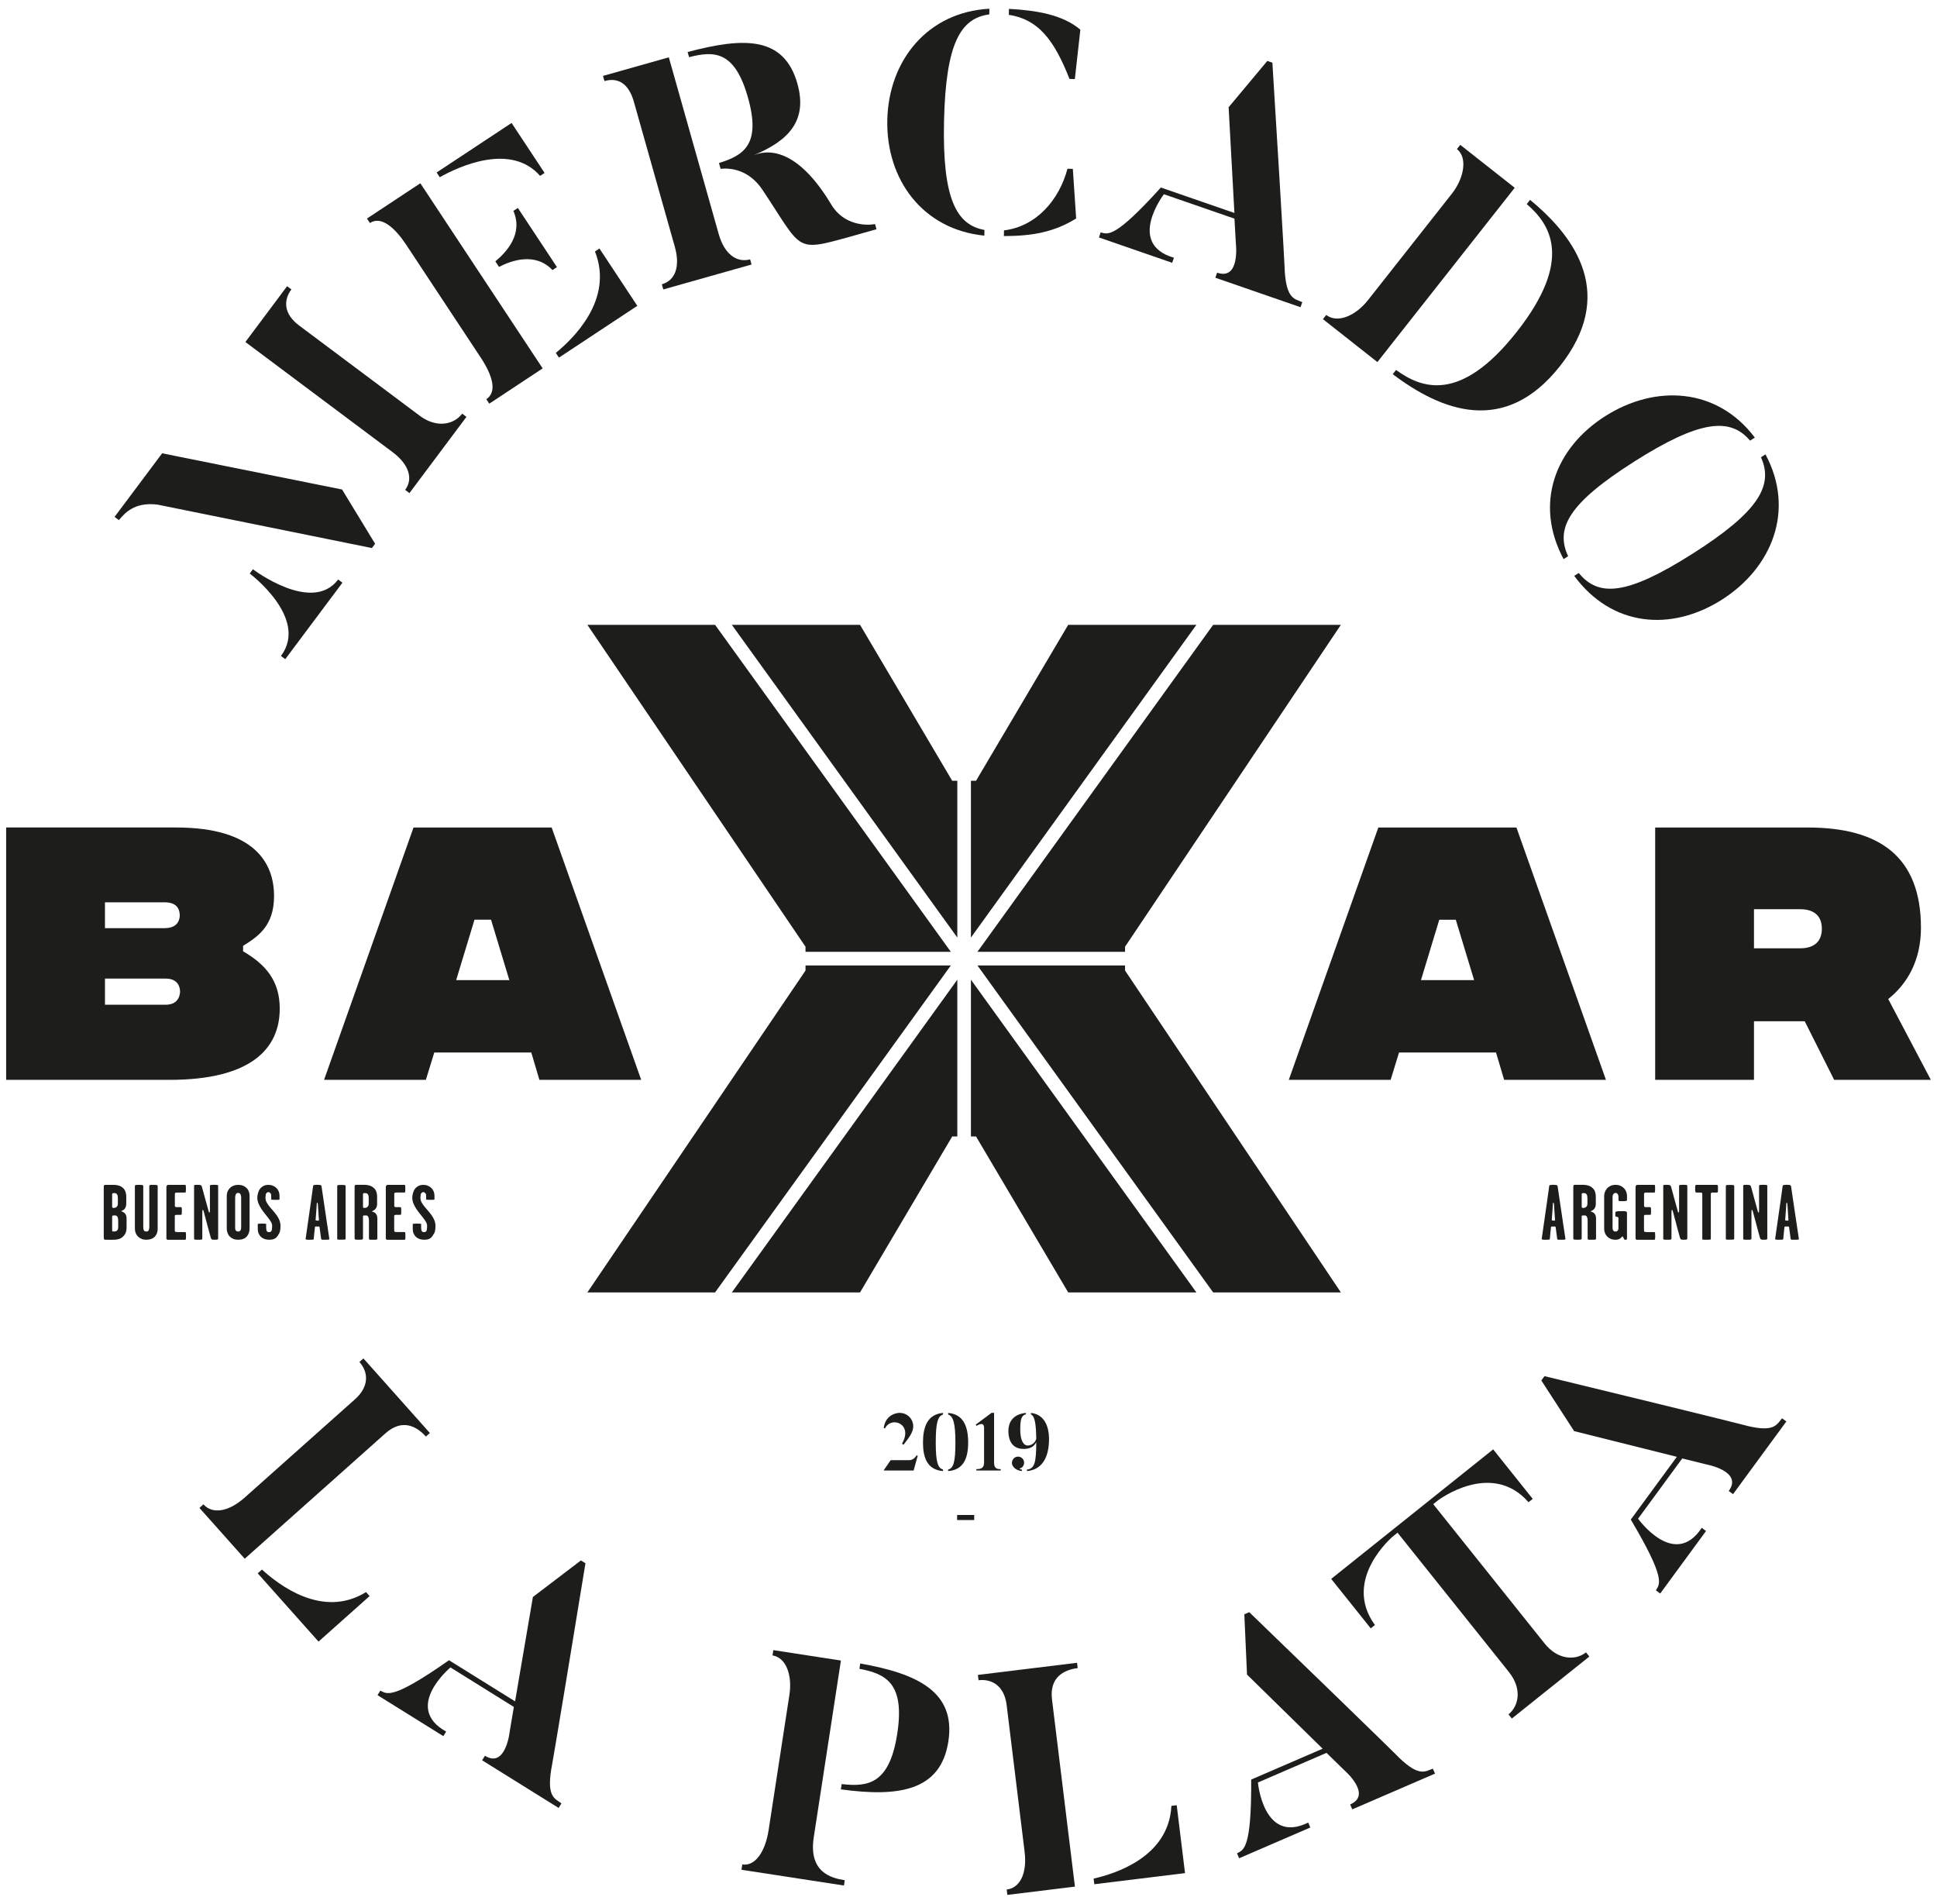 <?xml version="1.0" encoding="UTF-8"?> <svg xmlns="http://www.w3.org/2000/svg" xmlns:xlink="http://www.w3.org/1999/xlink" version="1.1" id="Layer_1" x="0px" y="0px" width="230px" height="226px" viewBox="0 0 230 226" xml:space="preserve"> <g> <path fill="#1D1D1B" d="M115.288,111.309V92.695h0.606l10.944-18.514h15.223L115.288,111.309z M69.746,74.182h15.164l27.993,38.819 H95.647v-0.576v-0.029L69.746,74.182z M113.672,134.922h-0.606l-10.944,18.514H86.9l26.772-37.127V134.922z M116.059,114.617 h17.529v0.576v0.029l25.627,38.213h-15.164L116.059,114.617z"></path> <g> <g> <g> <path fill="#1D1D1B" d="M14.954,146.275c-0.05,0.164-0.153,0.328-0.307,0.49c-0.149,0.16-0.323,0.271-0.521,0.33 c-0.199,0.059-0.389,0.088-0.568,0.088c-0.143,0-0.301,0.002-0.475,0.006c-0.173,0.002-0.316,0-0.428-0.006 c-0.068-0.006-0.129-0.008-0.182-0.004s-0.085-0.01-0.098-0.041c-0.025-0.031-0.041-0.062-0.046-0.09 c-0.007-0.027-0.009-0.092-0.009-0.191v-5.902c0-0.062,0.001-0.113,0.005-0.148c0.003-0.037,0.02-0.068,0.051-0.094 c0.031-0.031,0.064-0.047,0.098-0.047c0.035,0,0.076,0,0.126,0h0.922c0.205,0,0.405,0.031,0.601,0.094 c0.196,0.062,0.365,0.16,0.507,0.297c0.13,0.131,0.224,0.285,0.279,0.461c0.056,0.178,0.084,0.361,0.084,0.555v0.791 c0,0.143-0.014,0.262-0.042,0.359c-0.028,0.096-0.074,0.188-0.135,0.273c-0.043,0.057-0.09,0.102-0.14,0.135 c-0.05,0.035-0.097,0.062-0.14,0.084c-0.043,0.021-0.079,0.039-0.107,0.053c-0.028,0.012-0.042,0.021-0.042,0.021 s0.017,0.02,0.051,0.029s0.076,0.025,0.126,0.047c0.049,0.021,0.102,0.053,0.158,0.092c0.056,0.041,0.108,0.092,0.158,0.154 c0.056,0.086,0.095,0.174,0.116,0.262c0.022,0.086,0.033,0.191,0.033,0.316v1.08C15.028,145.943,15.003,146.111,14.954,146.275z M13.995,142.268c0-0.1-0.006-0.191-0.019-0.279c-0.013-0.086-0.05-0.164-0.112-0.232c-0.031-0.037-0.066-0.066-0.106-0.084 c-0.041-0.018-0.104-0.027-0.191-0.027c-0.125,0-0.195,0.012-0.214,0.035c-0.025,0.031-0.037,0.076-0.037,0.131v1.389 c0,0.043,0.001,0.078,0.004,0.107c0.003,0.027,0.017,0.051,0.042,0.068c0.025,0.02,0.05,0.027,0.075,0.027 c0.025,0,0.056,0,0.093,0c0.05,0,0.106-0.008,0.168-0.027c0.062-0.018,0.118-0.055,0.167-0.111 c0.062-0.068,0.099-0.133,0.112-0.195s0.019-0.117,0.019-0.168V142.268z M14.033,144.885c0-0.174-0.03-0.316-0.089-0.424 c-0.059-0.109-0.156-0.164-0.293-0.164c-0.149,0-0.242,0.008-0.279,0.023c-0.038,0.016-0.056,0.068-0.056,0.154v1.527 c0,0.043,0.002,0.086,0.009,0.125c0.006,0.041,0.025,0.064,0.056,0.07s0.093,0.01,0.187,0.01c0.042,0,0.097-0.008,0.163-0.023 c0.065-0.016,0.123-0.053,0.172-0.107c0.062-0.062,0.1-0.125,0.112-0.186c0.012-0.062,0.019-0.137,0.019-0.225V144.885z"></path> <path fill="#1D1D1B" d="M18.372,146.826c-0.236,0.238-0.572,0.357-1.006,0.357c-0.211,0-0.401-0.035-0.568-0.107 c-0.167-0.07-0.309-0.166-0.423-0.283c-0.115-0.117-0.203-0.256-0.266-0.414c-0.062-0.158-0.093-0.322-0.093-0.488v-5.066 c0-0.074,0.029-0.119,0.088-0.135c0.059-0.016,0.203-0.023,0.433-0.023c0.186,0,0.312,0.01,0.376,0.027 c0.066,0.02,0.098,0.062,0.098,0.131v4.859c0,0.125,0.02,0.242,0.061,0.355c0.041,0.111,0.141,0.168,0.297,0.168 c0.151,0,0.249-0.055,0.292-0.164s0.066-0.229,0.066-0.359v-4.869c0-0.068,0.024-0.109,0.073-0.125 c0.049-0.016,0.179-0.023,0.388-0.023c0.24,0,0.389,0.01,0.448,0.027c0.059,0.02,0.087,0.057,0.087,0.113v5.074 C18.725,146.271,18.607,146.588,18.372,146.826z"></path> <path fill="#1D1D1B" d="M22.086,146.719c0,0.105-0.001,0.189-0.004,0.252c-0.003,0.061-0.008,0.107-0.014,0.139 c-0.006,0.031-0.018,0.051-0.033,0.061s-0.036,0.014-0.06,0.014h-1.788c-0.075,0-0.147,0.002-0.219,0.006 c-0.071,0.002-0.123-0.012-0.154-0.043c-0.037-0.031-0.056-0.078-0.056-0.141c0-0.061,0-0.119,0-0.176v-5.885 c0-0.062,0.003-0.104,0.009-0.121s0.025-0.047,0.056-0.084c0.031-0.037,0.062-0.059,0.093-0.064 c0.031-0.008,0.072-0.01,0.121-0.01h1.928c0.056,0,0.088,0.027,0.097,0.084c0.01,0.057,0.015,0.174,0.015,0.354 c0,0.211-0.005,0.344-0.015,0.396c-0.009,0.053-0.044,0.078-0.107,0.078h-0.931c-0.037,0-0.08,0.004-0.126,0.01 c-0.046,0.006-0.076,0.02-0.088,0.037c-0.025,0.031-0.039,0.053-0.042,0.064c-0.003,0.014-0.005,0.051-0.005,0.113v1.229 c0,0.043,0,0.086,0,0.131c0,0.043,0.019,0.08,0.056,0.111c0.031,0.025,0.064,0.037,0.099,0.037c0.033,0,0.07,0,0.107,0h0.447 c0.056,0,0.089,0.027,0.103,0.078c0.012,0.053,0.019,0.182,0.019,0.387c0,0.199-0.005,0.324-0.014,0.373 c-0.009,0.049-0.045,0.074-0.107,0.074h-0.419c-0.05,0-0.096,0.002-0.14,0.006c-0.043,0.002-0.075,0.01-0.094,0.021 c-0.043,0.031-0.065,0.068-0.065,0.113c0,0.043,0,0.096,0,0.158v1.387c0,0.062,0.001,0.129,0.004,0.201 c0.003,0.07,0.018,0.113,0.042,0.125s0.065,0.021,0.121,0.027c0.056,0.008,0.108,0.01,0.158,0.01h0.885 c0.056,0,0.089,0.023,0.103,0.07C22.081,146.389,22.086,146.514,22.086,146.719z"></path> <path fill="#1D1D1B" d="M25.898,147.059c-0.003,0.033-0.019,0.061-0.047,0.08c-0.028,0.018-0.075,0.031-0.14,0.035 c-0.065,0.008-0.157,0.01-0.274,0.01c-0.124,0-0.216-0.012-0.275-0.037c-0.059-0.023-0.104-0.096-0.135-0.213 c-0.074-0.268-0.141-0.508-0.2-0.719c-0.059-0.209-0.115-0.416-0.167-0.619c-0.053-0.201-0.109-0.414-0.168-0.637 c-0.059-0.225-0.129-0.482-0.209-0.773c-0.013-0.049-0.026-0.107-0.042-0.172c-0.016-0.066-0.032-0.125-0.051-0.182 c-0.019-0.057-0.036-0.104-0.051-0.141c-0.016-0.035-0.032-0.055-0.051-0.055c-0.031,0-0.049,0.037-0.056,0.111 s-0.009,0.143-0.009,0.205v3.062c0,0.037-0.004,0.068-0.014,0.09c-0.009,0.021-0.029,0.039-0.061,0.051 c-0.031,0.014-0.083,0.02-0.153,0.023c-0.071,0.004-0.166,0.004-0.285,0.004c-0.117,0-0.208,0-0.27-0.004 s-0.107-0.01-0.135-0.023c-0.028-0.012-0.045-0.027-0.051-0.047c-0.007-0.018-0.009-0.047-0.009-0.084v-6.229 c0-0.062,0.02-0.1,0.061-0.113c0.04-0.012,0.163-0.018,0.368-0.018c0.199,0,0.327,0.018,0.386,0.051 c0.059,0.035,0.104,0.117,0.135,0.246c0.105,0.387,0.222,0.816,0.35,1.291c0.126,0.475,0.261,0.961,0.404,1.457 c0.013,0.049,0.027,0.104,0.042,0.158c0.015,0.057,0.038,0.084,0.069,0.084s0.05-0.033,0.056-0.104 c0.006-0.066,0.01-0.127,0.01-0.176v-2.84c0-0.037,0.003-0.066,0.009-0.088c0.006-0.023,0.026-0.039,0.061-0.053 c0.034-0.012,0.083-0.02,0.149-0.023c0.065-0.002,0.157-0.004,0.274-0.004c0.118,0,0.21,0.002,0.275,0.004 c0.065,0.004,0.114,0.01,0.144,0.02c0.031,0.01,0.05,0.025,0.057,0.047c0.006,0.021,0.009,0.051,0.009,0.088v6.09 C25.903,146.977,25.9,147.023,25.898,147.059z"></path> <path fill="#1D1D1B" d="M29.296,146.807c-0.227,0.252-0.567,0.377-1.02,0.377c-0.218,0-0.408-0.033-0.573-0.102 c-0.165-0.068-0.305-0.164-0.424-0.285c-0.118-0.119-0.206-0.262-0.265-0.422c-0.059-0.162-0.089-0.34-0.089-0.531v-3.846 c0-0.205,0.035-0.389,0.103-0.551c0.068-0.16,0.163-0.301,0.284-0.418c0.122-0.117,0.264-0.207,0.429-0.27 c0.164-0.062,0.343-0.094,0.535-0.094c0.403,0,0.731,0.119,0.983,0.359c0.251,0.238,0.376,0.562,0.376,0.973v3.846 C29.635,146.234,29.522,146.557,29.296,146.807z M28.639,142.186c0-0.131-0.025-0.256-0.076-0.379 c-0.051-0.121-0.145-0.182-0.283-0.182c-0.145,0-0.241,0.061-0.288,0.182c-0.047,0.123-0.071,0.248-0.071,0.379v3.461 c0,0.068,0.002,0.135,0.004,0.199c0.003,0.066,0.018,0.125,0.043,0.18c0.025,0.053,0.061,0.096,0.108,0.129 c0.047,0.035,0.114,0.053,0.203,0.053c0.082,0,0.146-0.018,0.193-0.053c0.046-0.033,0.083-0.076,0.108-0.129 c0.025-0.055,0.041-0.113,0.047-0.18c0.006-0.064,0.009-0.131,0.009-0.199V142.186z"></path> <path fill="#1D1D1B" d="M33.307,145.572c0,0.145-0.011,0.293-0.033,0.447c-0.021,0.156-0.061,0.285-0.116,0.391 c-0.081,0.145-0.156,0.266-0.228,0.363c-0.071,0.1-0.152,0.18-0.242,0.238c-0.089,0.059-0.192,0.104-0.307,0.131 c-0.115,0.027-0.256,0.041-0.423,0.041c-0.192,0-0.371-0.027-0.536-0.084c-0.165-0.055-0.308-0.139-0.429-0.25 c-0.121-0.113-0.215-0.248-0.284-0.41s-0.103-0.348-0.103-0.559v-0.521c0-0.045,0.029-0.07,0.088-0.078 c0.058-0.01,0.18-0.016,0.364-0.016s0.321,0.004,0.411,0.01c0.089,0.006,0.134,0.027,0.134,0.064v0.391 c0,0.174,0.022,0.311,0.066,0.406c0.043,0.096,0.138,0.145,0.283,0.145c0.125,0,0.21-0.037,0.255-0.113 c0.044-0.072,0.072-0.15,0.085-0.232c0.006-0.08,0.011-0.154,0.014-0.223c0.003-0.068,0.005-0.137,0.005-0.205 c0-0.137-0.043-0.281-0.13-0.432c-0.087-0.152-0.195-0.312-0.326-0.48c-0.13-0.168-0.271-0.346-0.423-0.531 s-0.293-0.381-0.423-0.582c-0.131-0.201-0.239-0.41-0.326-0.629c-0.087-0.217-0.131-0.443-0.131-0.68 c0-0.061,0.007-0.135,0.019-0.219c0.012-0.084,0.029-0.166,0.051-0.252c0.021-0.082,0.046-0.162,0.073-0.236 c0.028-0.074,0.057-0.139,0.088-0.195c0.03-0.057,0.075-0.119,0.134-0.186c0.058-0.068,0.13-0.135,0.217-0.195 c0.086-0.064,0.189-0.115,0.309-0.16c0.12-0.043,0.261-0.064,0.423-0.064c0.198,0,0.378,0.033,0.54,0.104 c0.162,0.066,0.301,0.158,0.419,0.273c0.118,0.115,0.208,0.25,0.27,0.404c0.062,0.156,0.093,0.318,0.093,0.486v0.455 c0,0.031-0.034,0.049-0.102,0.051c-0.069,0.004-0.183,0.006-0.345,0.006c-0.18,0-0.315-0.004-0.405-0.01 c-0.09-0.006-0.134-0.025-0.134-0.057v-0.428c0-0.131-0.036-0.232-0.107-0.307c-0.071-0.076-0.147-0.113-0.228-0.113 c-0.087,0-0.158,0.031-0.214,0.094c-0.056,0.062-0.09,0.131-0.103,0.205c-0.019,0.143-0.028,0.268-0.028,0.373 c0,0.186,0.043,0.361,0.131,0.525c0.087,0.164,0.198,0.33,0.332,0.498c0.135,0.168,0.278,0.338,0.431,0.508 c0.153,0.17,0.297,0.35,0.431,0.535s0.245,0.387,0.332,0.6C33.263,145.084,33.307,145.318,33.307,145.572z"></path> <path fill="#1D1D1B" d="M39.108,147.092c0.007,0.023-0.006,0.043-0.037,0.055c-0.031,0.014-0.071,0.023-0.121,0.027 c-0.05,0.008-0.105,0.01-0.167,0.01s-0.124,0-0.186,0c-0.137,0-0.246,0-0.326-0.004c-0.08-0.004-0.127-0.039-0.14-0.107 c-0.038-0.26-0.068-0.494-0.093-0.697c-0.025-0.207-0.056-0.436-0.093-0.689c-0.007-0.051-0.035-0.074-0.084-0.074 c-0.05,0-0.112,0-0.187,0c-0.087,0-0.153,0-0.2,0c-0.046,0-0.073,0.023-0.079,0.074c-0.012,0.131-0.024,0.25-0.037,0.363 c-0.012,0.111-0.024,0.221-0.037,0.33c-0.013,0.107-0.023,0.221-0.033,0.334c-0.009,0.115-0.02,0.242-0.033,0.379 c-0.006,0.049-0.056,0.078-0.148,0.082c-0.094,0.008-0.214,0.01-0.363,0.01c-0.038,0-0.083,0-0.135,0 c-0.052,0-0.103-0.002-0.148-0.01c-0.047-0.004-0.087-0.014-0.122-0.027c-0.034-0.012-0.051-0.027-0.051-0.047 c0.087-0.607,0.167-1.172,0.242-1.693s0.147-1.031,0.219-1.527c0.071-0.498,0.143-0.996,0.214-1.494 c0.071-0.5,0.145-1.029,0.219-1.588c0.012-0.068,0.069-0.109,0.172-0.121c0.102-0.014,0.206-0.02,0.312-0.02 c0.117,0,0.228,0.008,0.331,0.023c0.103,0.016,0.163,0.064,0.181,0.145c0.087,0.596,0.168,1.145,0.242,1.645 c0.075,0.5,0.147,0.988,0.219,1.471c0.072,0.48,0.145,0.975,0.219,1.48C38.931,145.926,39.015,146.482,39.108,147.092z M37.87,144.846c-0.013-0.172-0.023-0.33-0.033-0.469c-0.009-0.141-0.018-0.279-0.028-0.42 c-0.009-0.139-0.018-0.281-0.028-0.428c-0.009-0.146-0.02-0.312-0.033-0.498c0-0.025-0.006-0.072-0.019-0.145 c-0.013-0.072-0.034-0.107-0.065-0.107c-0.013,0-0.023,0.014-0.033,0.037c-0.009,0.025-0.016,0.053-0.019,0.084 c-0.003,0.031-0.005,0.062-0.005,0.094s0,0.049,0,0.049c-0.012,0.188-0.023,0.354-0.032,0.51 c-0.01,0.154-0.02,0.303-0.033,0.441c-0.013,0.141-0.023,0.279-0.033,0.416c-0.009,0.135-0.021,0.279-0.033,0.428 c0,0.049,0.062,0.074,0.187,0.074c0.062,0,0.113,0,0.154,0C37.859,144.912,37.876,144.891,37.87,144.846z"></path> <path fill="#1D1D1B" d="M41.029,147.109c-0.006,0.02-0.026,0.033-0.061,0.043c-0.034,0.008-0.085,0.016-0.153,0.018 c-0.069,0.004-0.167,0.004-0.298,0.004c-0.112,0-0.2,0-0.266,0s-0.113-0.004-0.145-0.014c-0.031-0.008-0.05-0.021-0.056-0.041 c-0.006-0.02-0.009-0.043-0.009-0.074v-6.221c0-0.068,0.025-0.109,0.074-0.125c0.05-0.016,0.183-0.023,0.401-0.023 c0.124,0,0.22,0,0.288,0.004c0.068,0.004,0.12,0.01,0.154,0.02c0.034,0.008,0.056,0.023,0.065,0.047 c0.009,0.021,0.014,0.051,0.014,0.088v6.191C41.039,147.062,41.035,147.092,41.029,147.109z"></path> <path fill="#1D1D1B" d="M44.718,147.166c-0.06,0.012-0.2,0.018-0.424,0.018c-0.111,0-0.2,0-0.265,0s-0.113-0.004-0.145-0.014 s-0.051-0.023-0.061-0.047c-0.009-0.021-0.014-0.055-0.014-0.098v-2.141c0-0.162-0.028-0.301-0.083-0.414 c-0.056-0.115-0.143-0.174-0.261-0.174c-0.161,0-0.262,0.004-0.303,0.01c-0.04,0.006-0.061,0.043-0.061,0.111v2.588 c0,0.088-0.032,0.141-0.097,0.154c-0.066,0.016-0.213,0.023-0.442,0.023c-0.193,0-0.317-0.008-0.373-0.023 c-0.056-0.014-0.083-0.076-0.083-0.18v-6.025c0-0.051,0.003-0.096,0.01-0.135c0.006-0.041,0.015-0.074,0.028-0.098 c0.03-0.039,0.063-0.057,0.098-0.057c0.034,0,0.082,0,0.144,0h0.922c0.198,0,0.394,0.029,0.586,0.088 c0.192,0.061,0.36,0.158,0.502,0.295c0.143,0.129,0.242,0.283,0.298,0.459c0.056,0.178,0.083,0.365,0.083,0.564v0.791 c0,0.137-0.011,0.252-0.033,0.346c-0.021,0.092-0.063,0.182-0.125,0.27c-0.043,0.062-0.092,0.113-0.144,0.152 c-0.054,0.041-0.103,0.074-0.149,0.098c-0.046,0.025-0.085,0.045-0.116,0.057c-0.031,0.014-0.047,0.021-0.047,0.021 c0,0.02,0.018,0.029,0.051,0.039c0.034,0.01,0.075,0.023,0.122,0.043c0.046,0.018,0.097,0.045,0.153,0.078 c0.056,0.033,0.106,0.08,0.149,0.135c0.062,0.088,0.105,0.174,0.13,0.262c0.024,0.086,0.038,0.195,0.038,0.326v2.346 C44.807,147.109,44.777,147.154,44.718,147.166z M43.783,142.268c0-0.1-0.006-0.191-0.019-0.279 c-0.013-0.086-0.05-0.164-0.112-0.232c-0.031-0.037-0.068-0.066-0.112-0.084s-0.118-0.027-0.224-0.027 c-0.043,0-0.081,0.002-0.111,0.004c-0.032,0.002-0.056,0.016-0.075,0.041c-0.019,0.037-0.028,0.078-0.028,0.121v1.389 c0,0.043,0.001,0.08,0.005,0.111c0.003,0.031,0.018,0.057,0.042,0.074c0.018,0.012,0.042,0.018,0.069,0.018 c0.028,0,0.061,0,0.098,0c0.044,0,0.098-0.008,0.163-0.027c0.065-0.018,0.122-0.055,0.172-0.111 c0.062-0.068,0.099-0.133,0.112-0.195c0.012-0.062,0.019-0.117,0.019-0.168V142.268z"></path> <path fill="#1D1D1B" d="M48.139,146.719c0,0.105-0.001,0.189-0.004,0.252c-0.003,0.061-0.008,0.107-0.014,0.139 s-0.017,0.051-0.033,0.061s-0.036,0.014-0.061,0.014H46.24c-0.075,0-0.147,0.002-0.219,0.006 c-0.071,0.002-0.123-0.012-0.154-0.043c-0.037-0.031-0.056-0.078-0.056-0.141c0-0.061,0-0.119,0-0.176v-5.885 c0-0.062,0.003-0.104,0.009-0.121c0.006-0.018,0.025-0.047,0.056-0.084c0.03-0.037,0.062-0.059,0.093-0.064 c0.031-0.008,0.071-0.01,0.121-0.01h1.928c0.056,0,0.088,0.027,0.097,0.084c0.01,0.057,0.014,0.174,0.014,0.354 c0,0.211-0.004,0.344-0.014,0.396c-0.009,0.053-0.045,0.078-0.107,0.078h-0.931c-0.037,0-0.08,0.004-0.126,0.01 c-0.046,0.006-0.076,0.02-0.088,0.037c-0.024,0.031-0.039,0.053-0.042,0.064c-0.003,0.014-0.005,0.051-0.005,0.113v1.229 c0,0.043,0,0.086,0,0.131c0,0.043,0.019,0.08,0.056,0.111c0.031,0.025,0.063,0.037,0.098,0.037c0.034,0,0.07,0,0.107,0h0.447 c0.056,0,0.089,0.027,0.103,0.078c0.012,0.053,0.018,0.182,0.018,0.387c0,0.199-0.004,0.324-0.014,0.373 c-0.009,0.049-0.045,0.074-0.107,0.074h-0.419c-0.05,0-0.096,0.002-0.14,0.006c-0.044,0.002-0.075,0.01-0.094,0.021 c-0.043,0.031-0.065,0.068-0.065,0.113c0,0.043,0,0.096,0,0.158v1.387c0,0.062,0.001,0.129,0.004,0.201 c0.003,0.07,0.018,0.113,0.042,0.125c0.024,0.012,0.065,0.021,0.121,0.027c0.056,0.008,0.108,0.01,0.158,0.01h0.885 c0.056,0,0.089,0.023,0.102,0.07S48.139,146.514,48.139,146.719z"></path> <path fill="#1D1D1B" d="M51.708,145.572c0,0.145-0.011,0.293-0.032,0.447c-0.022,0.156-0.061,0.285-0.116,0.391 c-0.081,0.145-0.157,0.266-0.229,0.363c-0.072,0.1-0.152,0.18-0.242,0.238c-0.09,0.059-0.193,0.104-0.307,0.131 c-0.115,0.027-0.257,0.041-0.424,0.041c-0.192,0-0.371-0.027-0.535-0.084c-0.165-0.055-0.307-0.139-0.428-0.25 c-0.121-0.113-0.216-0.248-0.284-0.41c-0.068-0.162-0.102-0.348-0.102-0.559v-0.521c0-0.045,0.028-0.07,0.087-0.078 c0.059-0.01,0.181-0.016,0.365-0.016c0.184,0,0.321,0.004,0.41,0.01c0.089,0.006,0.134,0.027,0.134,0.064v0.391 c0,0.174,0.021,0.311,0.066,0.406c0.044,0.096,0.138,0.145,0.283,0.145c0.126,0,0.211-0.037,0.255-0.113 c0.044-0.072,0.072-0.15,0.084-0.232c0.007-0.08,0.011-0.154,0.015-0.223s0.004-0.137,0.004-0.205 c0-0.137-0.043-0.281-0.13-0.432c-0.087-0.152-0.196-0.312-0.326-0.48c-0.13-0.168-0.272-0.346-0.424-0.531 c-0.152-0.186-0.293-0.381-0.424-0.582s-0.239-0.41-0.326-0.629c-0.087-0.217-0.129-0.443-0.129-0.68 c0-0.061,0.005-0.135,0.018-0.219c0.012-0.084,0.029-0.166,0.05-0.252c0.021-0.082,0.046-0.162,0.074-0.236 c0.027-0.074,0.057-0.139,0.087-0.195s0.075-0.119,0.134-0.186c0.058-0.068,0.13-0.135,0.216-0.195 c0.087-0.064,0.19-0.115,0.31-0.16c0.12-0.043,0.261-0.064,0.422-0.064c0.199,0,0.379,0.033,0.54,0.104 c0.162,0.066,0.302,0.158,0.42,0.273c0.117,0.115,0.208,0.25,0.27,0.404c0.062,0.156,0.093,0.318,0.093,0.486v0.455 c0,0.031-0.034,0.049-0.103,0.051c-0.068,0.004-0.183,0.006-0.344,0.006c-0.181,0-0.315-0.004-0.405-0.01 c-0.09-0.006-0.135-0.025-0.135-0.057v-0.428c0-0.131-0.036-0.232-0.107-0.307c-0.071-0.076-0.147-0.113-0.228-0.113 c-0.087,0-0.159,0.031-0.214,0.094c-0.056,0.062-0.09,0.131-0.102,0.205c-0.019,0.143-0.028,0.268-0.028,0.373 c0,0.186,0.043,0.361,0.13,0.525c0.088,0.164,0.198,0.33,0.333,0.498c0.134,0.168,0.277,0.338,0.431,0.508 c0.153,0.17,0.296,0.35,0.431,0.535c0.134,0.186,0.245,0.387,0.332,0.6C51.665,145.084,51.708,145.318,51.708,145.572z"></path> </g> </g> <g> <g> <path fill="#1D1D1B" d="M185.883,147.092c0.006,0.023-0.008,0.043-0.039,0.055c-0.031,0.014-0.07,0.023-0.119,0.027 c-0.051,0.008-0.107,0.01-0.168,0.01c-0.062,0-0.125,0-0.188,0c-0.137,0-0.244,0-0.326-0.004 c-0.08-0.004-0.127-0.039-0.139-0.107c-0.037-0.26-0.068-0.494-0.094-0.697c-0.023-0.207-0.055-0.436-0.092-0.689 c-0.008-0.051-0.035-0.074-0.084-0.074c-0.051,0-0.111,0-0.188,0c-0.086,0-0.152,0-0.199,0s-0.074,0.023-0.08,0.074 c-0.012,0.131-0.025,0.25-0.037,0.363c-0.012,0.111-0.025,0.221-0.037,0.33c-0.012,0.107-0.023,0.221-0.031,0.334 c-0.01,0.115-0.021,0.242-0.033,0.379c-0.006,0.049-0.057,0.078-0.15,0.082c-0.092,0.008-0.213,0.01-0.361,0.01 c-0.037,0-0.084,0-0.137,0s-0.102-0.002-0.148-0.01c-0.047-0.004-0.086-0.014-0.121-0.027c-0.033-0.012-0.051-0.027-0.051-0.047 c0.088-0.607,0.168-1.172,0.242-1.693s0.146-1.031,0.219-1.527c0.07-0.498,0.143-0.996,0.215-1.494 c0.07-0.5,0.143-1.029,0.219-1.588c0.012-0.068,0.07-0.109,0.172-0.121c0.102-0.014,0.205-0.02,0.312-0.02 c0.117,0,0.227,0.008,0.33,0.023c0.102,0.016,0.162,0.064,0.182,0.145c0.086,0.596,0.168,1.145,0.242,1.645 s0.146,0.988,0.219,1.471c0.07,0.48,0.145,0.975,0.219,1.48S185.789,146.482,185.883,147.092z M184.645,144.846 c-0.014-0.172-0.023-0.33-0.033-0.469c-0.01-0.141-0.02-0.279-0.027-0.42c-0.01-0.139-0.02-0.281-0.029-0.428 s-0.02-0.312-0.031-0.498c0-0.025-0.008-0.072-0.02-0.145s-0.035-0.107-0.064-0.107c-0.014,0-0.023,0.014-0.033,0.037 c-0.01,0.025-0.016,0.053-0.02,0.084c-0.002,0.031-0.004,0.062-0.004,0.094s0,0.049,0,0.049 c-0.012,0.188-0.023,0.354-0.033,0.51c-0.008,0.154-0.02,0.303-0.031,0.441c-0.014,0.141-0.023,0.279-0.033,0.416 c-0.01,0.135-0.02,0.279-0.033,0.428c0,0.049,0.062,0.074,0.188,0.074c0.061,0,0.113,0,0.152,0 C184.633,144.912,184.648,144.891,184.645,144.846z"></path> <path fill="#1D1D1B" d="M189.428,147.166c-0.059,0.012-0.201,0.018-0.424,0.018c-0.111,0-0.199,0-0.266,0 c-0.064,0-0.113-0.004-0.145-0.014s-0.051-0.023-0.061-0.047c-0.008-0.021-0.014-0.055-0.014-0.098v-2.141 c0-0.162-0.027-0.301-0.084-0.414c-0.055-0.115-0.143-0.174-0.26-0.174c-0.162,0-0.264,0.004-0.303,0.01 c-0.041,0.006-0.061,0.043-0.061,0.111v2.588c0,0.088-0.033,0.141-0.098,0.154c-0.066,0.016-0.213,0.023-0.443,0.023 c-0.191,0-0.316-0.008-0.373-0.023c-0.055-0.014-0.082-0.076-0.082-0.18v-6.025c0-0.051,0.002-0.096,0.01-0.135 c0.004-0.041,0.014-0.074,0.027-0.098c0.031-0.039,0.062-0.057,0.098-0.057c0.033,0,0.082,0,0.145,0h0.922 c0.197,0,0.393,0.029,0.586,0.088c0.191,0.061,0.359,0.158,0.502,0.295c0.145,0.129,0.244,0.283,0.299,0.459 c0.057,0.178,0.084,0.365,0.084,0.564v0.791c0,0.137-0.012,0.252-0.033,0.346c-0.021,0.092-0.064,0.182-0.125,0.27 c-0.043,0.062-0.092,0.113-0.145,0.152c-0.053,0.041-0.102,0.074-0.148,0.098c-0.047,0.025-0.086,0.045-0.117,0.057 c-0.031,0.014-0.047,0.021-0.047,0.021c0,0.02,0.018,0.029,0.051,0.039c0.035,0.01,0.076,0.023,0.123,0.043 c0.045,0.018,0.098,0.045,0.152,0.078c0.057,0.033,0.105,0.08,0.15,0.135c0.061,0.088,0.104,0.174,0.129,0.262 c0.025,0.086,0.037,0.195,0.037,0.326v2.346C189.516,147.109,189.486,147.154,189.428,147.166z M188.492,142.268 c0-0.1-0.006-0.191-0.02-0.279c-0.012-0.086-0.049-0.164-0.111-0.232c-0.031-0.037-0.068-0.066-0.111-0.084 s-0.119-0.027-0.225-0.027c-0.043,0-0.08,0.002-0.111,0.004s-0.055,0.016-0.074,0.041c-0.02,0.037-0.027,0.078-0.027,0.121 v1.389c0,0.043,0,0.08,0.004,0.111s0.018,0.057,0.043,0.074c0.018,0.012,0.041,0.018,0.068,0.018c0.029,0,0.062,0,0.098,0 c0.045,0,0.098-0.008,0.164-0.027c0.064-0.018,0.121-0.055,0.172-0.111c0.062-0.068,0.1-0.133,0.111-0.195 c0.014-0.062,0.02-0.117,0.02-0.168V142.268z"></path> <path fill="#1D1D1B" d="M193.182,147.096c-0.006,0.041-0.027,0.066-0.064,0.078c-0.031,0.014-0.064,0.016-0.098,0.01 c-0.035-0.006-0.066-0.01-0.098-0.01c-0.025,0-0.049-0.016-0.07-0.051c-0.021-0.033-0.043-0.074-0.061-0.121 c-0.02-0.047-0.039-0.09-0.061-0.131c-0.021-0.039-0.045-0.066-0.07-0.078c-0.023-0.006-0.053,0.012-0.084,0.051 c-0.031,0.041-0.074,0.086-0.131,0.137c-0.055,0.049-0.131,0.096-0.227,0.139s-0.227,0.064-0.387,0.064 c-0.219,0-0.41-0.035-0.578-0.107c-0.168-0.07-0.309-0.166-0.424-0.287c-0.113-0.121-0.201-0.262-0.26-0.42 s-0.09-0.32-0.09-0.488v-3.902c0-0.16,0.031-0.318,0.09-0.475c0.059-0.154,0.145-0.295,0.256-0.418 c0.111-0.125,0.252-0.227,0.42-0.303c0.166-0.078,0.363-0.117,0.586-0.117s0.42,0.039,0.592,0.117 c0.17,0.076,0.312,0.178,0.428,0.303c0.115,0.123,0.199,0.264,0.256,0.418c0.057,0.156,0.084,0.314,0.084,0.475v0.504 c0,0.043-0.035,0.074-0.104,0.092c-0.068,0.02-0.219,0.029-0.455,0.029c-0.162,0-0.275-0.004-0.344-0.01 c-0.07-0.006-0.104-0.033-0.104-0.084c0-0.068-0.002-0.154-0.004-0.26c-0.004-0.107-0.006-0.184-0.006-0.234 c0-0.031-0.006-0.07-0.018-0.115c-0.012-0.047-0.033-0.09-0.061-0.131s-0.064-0.074-0.107-0.102 c-0.043-0.029-0.096-0.043-0.158-0.043c-0.068,0-0.125,0.018-0.172,0.051c-0.047,0.035-0.084,0.076-0.111,0.127 c-0.029,0.049-0.047,0.107-0.057,0.172c-0.01,0.066-0.014,0.127-0.014,0.182v3.518c0,0.062,0.002,0.125,0.01,0.188 c0.006,0.062,0.021,0.119,0.045,0.172c0.025,0.055,0.061,0.096,0.107,0.127s0.111,0.047,0.191,0.047 c0.074,0,0.135-0.014,0.182-0.043c0.047-0.027,0.08-0.061,0.102-0.098c0.023-0.037,0.039-0.076,0.047-0.121 c0.01-0.043,0.014-0.08,0.014-0.111v-1.221c0-0.068-0.027-0.111-0.084-0.129c-0.049-0.014-0.098-0.021-0.145-0.029 c-0.045-0.006-0.082-0.016-0.105-0.027c-0.02-0.018-0.029-0.051-0.033-0.098s-0.004-0.107-0.004-0.182 c0-0.174,0.012-0.268,0.037-0.279c0.061-0.043,0.182-0.07,0.357-0.078c0.178-0.01,0.359-0.012,0.545-0.006 c0.188,0.006,0.307,0.023,0.363,0.051c0.057,0.029,0.084,0.076,0.084,0.145V147 C193.191,147.023,193.188,147.057,193.182,147.096z"></path> <path fill="#1D1D1B" d="M196.537,146.719c0,0.105,0,0.189-0.004,0.252c-0.004,0.061-0.008,0.107-0.014,0.139 s-0.018,0.051-0.033,0.061s-0.035,0.014-0.061,0.014h-1.787c-0.074,0-0.148,0.002-0.219,0.006 c-0.072,0.002-0.123-0.012-0.154-0.043c-0.037-0.031-0.057-0.078-0.057-0.141c0-0.061,0-0.119,0-0.176v-5.885 c0-0.062,0.004-0.104,0.01-0.121s0.025-0.047,0.057-0.084s0.062-0.059,0.094-0.064c0.029-0.008,0.07-0.01,0.119-0.01h1.928 c0.057,0,0.09,0.027,0.098,0.084c0.01,0.057,0.016,0.174,0.016,0.354c0,0.211-0.006,0.344-0.016,0.396 c-0.008,0.053-0.045,0.078-0.107,0.078h-0.93c-0.037,0-0.08,0.004-0.127,0.01c-0.045,0.006-0.074,0.02-0.088,0.037 c-0.023,0.031-0.039,0.053-0.041,0.064c-0.004,0.014-0.006,0.051-0.006,0.113v1.229c0,0.043,0,0.086,0,0.131 c0,0.043,0.02,0.08,0.057,0.111c0.031,0.025,0.062,0.037,0.098,0.037c0.033,0,0.07,0,0.107,0h0.447 c0.055,0,0.09,0.027,0.102,0.078c0.014,0.053,0.02,0.182,0.02,0.387c0,0.199-0.006,0.324-0.014,0.373 c-0.01,0.049-0.047,0.074-0.107,0.074h-0.42c-0.049,0-0.096,0.002-0.139,0.006c-0.045,0.002-0.076,0.01-0.094,0.021 c-0.043,0.031-0.064,0.068-0.064,0.113c0,0.043,0,0.096,0,0.158v1.387c0,0.062,0,0.129,0.004,0.201 c0.004,0.07,0.018,0.113,0.043,0.125c0.023,0.012,0.064,0.021,0.119,0.027c0.057,0.008,0.109,0.01,0.158,0.01h0.885 c0.057,0,0.09,0.023,0.104,0.07C196.531,146.389,196.537,146.514,196.537,146.719z"></path> <path fill="#1D1D1B" d="M200.35,147.059c-0.004,0.033-0.02,0.061-0.047,0.08c-0.029,0.018-0.074,0.031-0.141,0.035 c-0.064,0.008-0.156,0.01-0.273,0.01c-0.125,0-0.217-0.012-0.275-0.037c-0.059-0.023-0.104-0.096-0.135-0.213 c-0.074-0.268-0.141-0.508-0.199-0.719c-0.061-0.209-0.115-0.416-0.168-0.619c-0.053-0.201-0.109-0.414-0.168-0.637 c-0.059-0.225-0.129-0.482-0.209-0.773c-0.014-0.049-0.027-0.107-0.043-0.172c-0.016-0.066-0.033-0.125-0.051-0.182 c-0.02-0.057-0.035-0.104-0.051-0.141c-0.016-0.035-0.033-0.055-0.051-0.055c-0.031,0-0.051,0.037-0.057,0.111 s-0.01,0.143-0.01,0.205v3.062c0,0.037-0.004,0.068-0.014,0.09s-0.029,0.039-0.061,0.051c-0.031,0.014-0.082,0.02-0.154,0.023 c-0.07,0.004-0.166,0.004-0.283,0.004c-0.119,0-0.207,0-0.27-0.004s-0.107-0.01-0.137-0.023 c-0.027-0.012-0.043-0.027-0.051-0.047c-0.006-0.018-0.008-0.047-0.008-0.084v-6.229c0-0.062,0.02-0.1,0.059-0.113 c0.041-0.012,0.164-0.018,0.369-0.018c0.197,0,0.328,0.018,0.387,0.051c0.059,0.035,0.104,0.117,0.135,0.246 c0.105,0.387,0.221,0.816,0.35,1.291c0.127,0.475,0.262,0.961,0.404,1.457c0.012,0.049,0.025,0.104,0.041,0.158 c0.016,0.057,0.039,0.084,0.07,0.084s0.051-0.033,0.057-0.104c0.006-0.066,0.01-0.127,0.01-0.176v-2.84 c0-0.037,0.002-0.066,0.008-0.088c0.008-0.023,0.027-0.039,0.062-0.053c0.033-0.012,0.082-0.02,0.148-0.023 c0.064-0.002,0.156-0.004,0.273-0.004s0.209,0.002,0.275,0.004c0.064,0.004,0.113,0.01,0.145,0.02s0.049,0.025,0.055,0.047 s0.01,0.051,0.01,0.088v6.09C200.354,146.977,200.352,147.023,200.35,147.059z"></path> <path fill="#1D1D1B" d="M203.992,141.104c0,0.105-0.002,0.191-0.004,0.256c-0.004,0.064-0.008,0.113-0.014,0.145 c-0.008,0.031-0.018,0.051-0.033,0.061s-0.035,0.014-0.061,0.014h-0.4c-0.051,0-0.102,0-0.152,0 c-0.055,0-0.094,0.006-0.117,0.02c-0.045,0.031-0.066,0.08-0.066,0.148s0,0.133,0,0.195v5.15c0,0.043-0.035,0.068-0.105,0.078 c-0.072,0.01-0.217,0.014-0.434,0.014c-0.199,0-0.328-0.002-0.387-0.01c-0.059-0.004-0.088-0.033-0.088-0.082v-5.15 c0-0.062,0-0.127,0-0.195s-0.021-0.117-0.066-0.148c-0.023-0.014-0.062-0.02-0.115-0.02s-0.104,0-0.154,0h-0.344 c-0.068,0-0.113-0.025-0.135-0.078c-0.023-0.053-0.033-0.18-0.033-0.379c0-0.197,0.008-0.322,0.023-0.375 c0.016-0.055,0.051-0.08,0.105-0.08h2.459c0.057,0,0.09,0.027,0.104,0.084C203.986,140.807,203.992,140.924,203.992,141.104z"></path> <path fill="#1D1D1B" d="M205.914,147.109c-0.006,0.02-0.027,0.033-0.061,0.043c-0.035,0.008-0.086,0.016-0.154,0.018 c-0.068,0.004-0.166,0.004-0.297,0.004c-0.111,0-0.201,0-0.266,0c-0.066,0-0.113-0.004-0.145-0.014 c-0.031-0.008-0.051-0.021-0.057-0.041s-0.008-0.043-0.008-0.074v-6.221c0-0.068,0.023-0.109,0.072-0.125 c0.051-0.016,0.184-0.023,0.402-0.023c0.123,0,0.219,0,0.287,0.004s0.121,0.01,0.154,0.02c0.033,0.008,0.057,0.023,0.064,0.047 c0.01,0.021,0.016,0.051,0.016,0.088v6.191C205.924,147.062,205.92,147.092,205.914,147.109z"></path> <path fill="#1D1D1B" d="M209.846,147.059c-0.004,0.033-0.02,0.061-0.047,0.08c-0.029,0.018-0.074,0.031-0.141,0.035 c-0.064,0.008-0.156,0.01-0.273,0.01c-0.125,0-0.217-0.012-0.275-0.037c-0.059-0.023-0.104-0.096-0.135-0.213 c-0.074-0.268-0.141-0.508-0.201-0.719c-0.059-0.209-0.113-0.416-0.166-0.619c-0.053-0.201-0.109-0.414-0.168-0.637 c-0.061-0.225-0.129-0.482-0.211-0.773c-0.012-0.049-0.025-0.107-0.041-0.172c-0.016-0.066-0.033-0.125-0.051-0.182 c-0.02-0.057-0.035-0.104-0.051-0.141c-0.016-0.035-0.033-0.055-0.053-0.055c-0.031,0-0.049,0.037-0.055,0.111 s-0.01,0.143-0.01,0.205v3.062c0,0.037-0.004,0.068-0.014,0.09s-0.029,0.039-0.061,0.051c-0.031,0.014-0.082,0.02-0.154,0.023 c-0.07,0.004-0.166,0.004-0.283,0.004c-0.119,0-0.209,0-0.27-0.004c-0.062-0.004-0.107-0.01-0.137-0.023 c-0.027-0.012-0.045-0.027-0.051-0.047c-0.006-0.018-0.008-0.047-0.008-0.084v-6.229c0-0.062,0.02-0.1,0.059-0.113 c0.041-0.012,0.164-0.018,0.369-0.018c0.197,0,0.326,0.018,0.385,0.051c0.061,0.035,0.105,0.117,0.137,0.246 c0.105,0.387,0.221,0.816,0.35,1.291c0.125,0.475,0.262,0.961,0.404,1.457c0.012,0.049,0.025,0.104,0.041,0.158 c0.016,0.057,0.039,0.084,0.07,0.084s0.051-0.033,0.057-0.104c0.006-0.066,0.01-0.127,0.01-0.176v-2.84 c0-0.037,0.002-0.066,0.008-0.088c0.006-0.023,0.027-0.039,0.061-0.053c0.033-0.012,0.084-0.02,0.148-0.023 c0.066-0.002,0.158-0.004,0.275-0.004c0.119,0,0.209,0.002,0.275,0.004c0.064,0.004,0.113,0.01,0.143,0.02 c0.031,0.01,0.051,0.025,0.059,0.047c0.004,0.021,0.008,0.051,0.008,0.088v6.09C209.85,146.977,209.848,147.023,209.846,147.059 z"></path> <path fill="#1D1D1B" d="M213.6,147.092c0.008,0.023-0.006,0.043-0.037,0.055c-0.031,0.014-0.07,0.023-0.121,0.027 c-0.049,0.008-0.105,0.01-0.168,0.01c-0.061,0-0.123,0-0.186,0c-0.137,0-0.246,0-0.326-0.004s-0.127-0.039-0.139-0.107 c-0.039-0.26-0.068-0.494-0.094-0.697c-0.025-0.207-0.057-0.436-0.094-0.689c-0.006-0.051-0.033-0.074-0.084-0.074 c-0.049,0-0.111,0-0.186,0c-0.088,0-0.154,0-0.199,0c-0.047,0-0.074,0.023-0.08,0.074c-0.012,0.131-0.025,0.25-0.037,0.363 c-0.012,0.111-0.025,0.221-0.037,0.33c-0.014,0.107-0.023,0.221-0.033,0.334c-0.01,0.115-0.02,0.242-0.033,0.379 c-0.006,0.049-0.055,0.078-0.148,0.082c-0.094,0.008-0.213,0.01-0.363,0.01c-0.037,0-0.082,0-0.135,0s-0.102-0.002-0.148-0.01 c-0.047-0.004-0.086-0.014-0.121-0.027c-0.035-0.012-0.051-0.027-0.051-0.047c0.086-0.607,0.166-1.172,0.242-1.693 c0.074-0.521,0.146-1.031,0.219-1.527c0.07-0.498,0.143-0.996,0.215-1.494c0.07-0.5,0.143-1.029,0.219-1.588 c0.012-0.068,0.068-0.109,0.172-0.121c0.102-0.014,0.205-0.02,0.311-0.02c0.119,0,0.229,0.008,0.332,0.023 c0.102,0.016,0.162,0.064,0.18,0.145c0.088,0.596,0.17,1.145,0.244,1.645s0.146,0.988,0.217,1.471 c0.072,0.48,0.145,0.975,0.221,1.48C213.424,145.926,213.508,146.482,213.6,147.092z M212.361,144.846 c-0.012-0.172-0.023-0.33-0.033-0.469c-0.008-0.141-0.018-0.279-0.027-0.42c-0.008-0.139-0.018-0.281-0.027-0.428 s-0.021-0.312-0.033-0.498c0-0.025-0.006-0.072-0.018-0.145c-0.014-0.072-0.035-0.107-0.066-0.107 c-0.012,0-0.023,0.014-0.031,0.037c-0.01,0.025-0.016,0.053-0.02,0.084s-0.004,0.062-0.004,0.094s0,0.049,0,0.049 c-0.014,0.188-0.023,0.354-0.033,0.51c-0.01,0.154-0.02,0.303-0.033,0.441c-0.012,0.141-0.023,0.279-0.031,0.416 c-0.01,0.135-0.021,0.279-0.033,0.428c0,0.049,0.062,0.074,0.186,0.074c0.062,0,0.113,0,0.154,0 S212.367,144.891,212.361,144.846z"></path> </g> </g> <g> <g> <g> <path fill="#1D1D1B" d="M113.65,180.459v-0.6h2.027v0.6H113.65z"></path> </g> </g> </g> </g> <polygon fill="#1D1D1B" points="144.051,74.182 159.215,74.182 133.588,112.396 133.588,112.425 133.588,113.001 116.059,113.001 "></polygon> <polygon fill="#1D1D1B" points="69.746,153.436 95.647,115.223 95.647,115.193 95.647,114.617 112.902,114.617 84.909,153.436 "></polygon> <polygon fill="#1D1D1B" points="113.672,111.309 86.9,74.182 102.122,74.182 113.066,92.695 113.672,92.695 "></polygon> <polygon fill="#1D1D1B" points="126.838,153.436 115.894,134.922 115.288,134.922 115.288,116.309 142.061,153.436 "></polygon> <path fill="#1D1D1B" d="M209.635,53.943c3.559,6.65,0.76,13.481-5.18,17.252c-6,3.812-13.057,3.24-17.531-2.828l0.537-0.341 c2.324,2.823,5.596,2.74,13.525-2.295c7.865-4.995,9.615-8.102,8.111-11.446L209.635,53.943z"></path> <path fill="#1D1D1B" d="M208.371,51.954l-0.568,0.36c-2.336-2.771-5.924-2.487-13.758,2.487c-7.865,4.995-9.363,7.941-7.848,11.234 l-0.537,0.341c-3.52-6.587-1.016-13.186,4.955-16.977C196.553,45.629,203.873,45.988,208.371,51.954z"></path> <path fill="#1D1D1B" d="M181.285,24.229l0.395-0.5c5.609,4.611,10.143,11.375,3.562,19.723c-6.555,8.318-14.074,5.346-19.869,0.97 l0.395-0.5c2.943,2.13,7.568,4.06,14.332-4.523C186.887,30.786,184.045,26.592,181.285,24.229z"></path> <path fill="#1D1D1B" d="M157.479,37.39c1.264,0.995,3.408,0.209,4.982-1.79l9.938-12.609c1.436-1.823,1.893-4.274,0.598-5.294 l0.395-0.5l6.467,5.096l-16.307,20.692l-6.467-5.096L157.479,37.39z"></path> <path fill="#1D1D1B" d="M130.693,27.59c0.873,0.223,1.637,0.764,7.148-5.327l8.734,3.021l-0.688-12.552l4.596-5.498l0.6,0.208 c1.473,23.79,1.473,24.819,1.473,24.819c0.225,3.245,1.184,3.221,2.078,3.608l-0.209,0.602l-10.113-3.498l0.209-0.602 c2.758,0.954,2.227-3.466,2.227-3.466l-0.168-2.948l-8.381-2.898c0,0-4.492,5.89,1.193,7.539l-0.207,0.602l-8.699-3.009 L130.693,27.59z"></path> <path fill="#1D1D1B" d="M119.803,1.052c3.365,0.188,6.385,0.704,8.479,2.473l-0.654,5.862l-0.637-0.015 c-1.805-4.606-3.695-7.082-7.203-7.61L119.803,1.052z"></path> <path fill="#1D1D1B" d="M119.215,27.352c3.865-0.475,6.557-3.634,7.537-7.317l0.637,0.015l0.393,5.886 c-2.545,1.59-5.176,2.092-8.582,2.091L119.215,27.352z"></path> <path fill="#1D1D1B" d="M94.681,9.921c1.241,4.393-1.038,6.786-5.181,8.5c2.269-0.913,5.598-0.142,9.193,5.842 c1.493,2.533,4.253,2.531,5.21,2.339l0.172,0.612l-3.312,0.936c-6.42,1.774-5.484,1.51-10.211-5.593 c-1.683-2.519-3.929-2.623-4.988-2.519l-0.193-0.684c2.932-0.906,5.018-2.195,3.441-7.776c-1.576-5.582-4.018-5.553-6.991-4.791 l-0.173-0.612C88.231,4.432,93.074,4.231,94.681,9.921z"></path> <path fill="#1D1D1B" d="M79.415,6.806l5.929,20.993c0.691,2.449,2.21,3.42,3.722,2.992l0.173,0.612l-10.479,2.96l-0.173-0.612 c1.548-0.438,2.227-2.028,1.535-4.478l-4.851-17.177c-0.631-2.232-1.914-2.92-3.498-2.473l-0.173-0.612L79.415,6.806z"></path> <path fill="#1D1D1B" d="M29.651,68.091l0.381-0.509c0,0,7.027,5.35,10.12,1.214l0.51,0.382l-6.792,9.079l-0.509-0.381 C36.723,73.381,29.651,68.091,29.651,68.091z"></path> <path fill="#1D1D1B" d="M70.646,29.853l0.531-0.351l4.498,6.806l-9.304,6.148L66,41.894C67.978,40.272,72.927,35.611,70.646,29.853 z"></path> <path fill="#1D1D1B" d="M65.603,32.064c-2.046-2.147-4.842-1.151-6.35-0.379l-0.434-0.656c1.302-1.084,3.334-3.235,2.142-5.99 l0.53-0.351l4.642,7.024L65.603,32.064z"></path> <path fill="#1D1D1B" d="M60.744,14.598l3.92,5.932l-0.531,0.351c-3.481-3.979-9.658-1.108-11.916,0.159l-0.371-0.562L60.744,14.598 z"></path> <path fill="#1D1D1B" d="M49.911,21.757l14.524,21.979l-6.337,4.188l-0.351-0.53c1.311-0.866,0.738-2.82-0.665-4.943l-8.851-13.393 c-1.279-1.936-2.934-3.489-4.307-2.581l-0.351-0.531L49.911,21.757z"></path> <path fill="#1D1D1B" d="M34.09,33.979l0.51,0.381c-0.964,1.289-0.917,2.913,0.911,4.28l14.323,10.714 c2.038,1.524,4.08,1.043,5.044-0.246l0.51,0.382l-6.77,9.049l-0.509-0.381c0.941-1.259,0.535-2.964-1.502-4.488l-17.47-13.067 L34.09,33.979z"></path> <path fill="#1D1D1B" d="M19.252,53.817l21.366,4.298l3.922,6.439l-0.381,0.51L18.713,59.91c-2.859-0.363-3.98,1.135-4.6,1.84 l-0.51-0.382L19.252,53.817z"></path> <path fill="#1D1D1B" d="M23.682,179.02l0.475-0.422c1.07,1.201,2.997,0.889,4.896-0.805l13.104-11.676 c1.704-1.518,1.59-3.221,0.52-4.422l0.475-0.424l7.892,8.857l-0.475,0.422c-1.07-1.201-2.791-2.174-4.802-0.383l-16.708,14.887 L23.682,179.02z"></path> <path fill="#1D1D1B" d="M37.822,194.891l-7.219-8.104l0.503-0.447c1.888,1.725,7.161,5.898,12.356,2.674l0.423,0.475 L37.822,194.891z"></path> <path fill="#1D1D1B" d="M66.668,214.098l-0.336,0.541l-9.085-5.656l0.336-0.539c2.478,1.541,2.942-2.885,2.942-2.885l0.49-2.912 l-7.528-4.688c0,0-5.688,4.746-0.51,7.617l-0.336,0.539l-7.814-4.865l0.336-0.539c0.802,0.41,1.425,1.107,8.152-3.607l7.846,4.883 l2.116-12.391l5.7-4.34l0.54,0.336c-3.845,23.521-4.074,24.527-4.074,24.527C64.941,213.332,65.881,213.52,66.668,214.098z"></path> <path fill="#1D1D1B" d="M100.211,223.85l-12.169-1.871l0.097-0.629c1.553,0.238,2.737-1.549,3.124-4.064l2.474-16.088 c0.352-2.295-0.382-4.414-2.009-4.664l0.097-0.629l8.026,1.234l-3.224,20.973c-0.643,4.178,2.092,4.863,3.682,5.109L100.211,223.85 z"></path> <path fill="#1D1D1B" d="M112.608,206.748c-0.904,5.881-5.903,6.627-12.763,5.686l0.097-0.629c3.161,0.373,5.685-0.035,6.6-5.99 c0.921-5.99-1.369-7.1-4.496-7.695l0.097-0.629C108.963,198.691,113.512,200.867,112.608,206.748z"></path> <path fill="#1D1D1B" d="M105.359,14.24c0.158-7.07,4.778-12.807,12.124-13.203l-0.014,0.673c-3.417,0.448-5.168,3.44-5.375,12.681 c-0.207,9.241,1.483,12.312,4.801,12.909l-0.016,0.674C109.56,27.248,105.201,21.312,105.359,14.24z"></path> <path fill="#1D1D1B" d="M124.916,201.768l2.721,22.213l-8.023,0.982l-0.078-0.633c1.598-0.195,2.438-1.957,2.127-4.482 l-2.133-17.422c-0.277-2.266-1.742-3.141-3.338-2.945l-0.078-0.633l11.775-1.441l0.078,0.633 C126.369,198.234,124.588,199.092,124.916,201.768z"></path> <path fill="#1D1D1B" d="M129.939,223.697l-0.082-0.668c2.494-0.57,8.928-2.525,9.234-8.633l0.633-0.078l0.986,8.061 L129.939,223.697z"></path> <path fill="#1D1D1B" d="M160.57,214.809l-0.252-0.584c2.68-1.156-0.695-4.062-0.695-4.062l-2.113-2.062l-8.143,3.518 c0,0,0.66,7.379,5.969,4.76l0.252,0.584l-8.451,3.65l-0.252-0.584c0.795-0.426,1.725-0.541,1.682-8.756l8.484-3.666l-8.979-8.799 l-0.32-7.158l0.584-0.252c17.143,16.562,17.838,17.322,17.838,17.322c2.355,2.244,3.047,1.58,3.969,1.262l0.252,0.584 L160.57,214.809z"></path> <path fill="#1D1D1B" d="M179.514,204.027l-0.396-0.496c1.227-0.982,1.643-3.039,0.053-5.025l-13.225-16.543l-0.555,0.443 c0,0-6.08,5.1-2.131,10.518l-0.496,0.398l-4.697-5.875l19.232-15.375l4.695,5.875l-0.496,0.396 c-4.416-5.045-10.758-0.213-10.758-0.213l-0.557,0.443l13.225,16.543c1.59,1.988,3.688,2.035,4.916,1.053l0.396,0.498 L179.514,204.027z"></path> <path fill="#1D1D1B" d="M205.783,177.385l-0.514-0.375c1.727-2.354-2.652-3.152-2.652-3.152l-2.867-0.711l-5.244,7.152 c0,0,4.301,6.031,7.557,1.086l0.512,0.377l-5.443,7.422l-0.512-0.377c0.471-0.768,1.213-1.338-2.98-8.402l5.467-7.451 l-12.195-3.051l-3.895-6.014l0.375-0.512c23.164,5.619,24.146,5.922,24.146,5.922c3.168,0.744,3.426-0.178,4.062-0.918l0.512,0.375 L205.783,177.385z"></path> <path fill="#1D1D1B" d="M63.087,124.957H51.565l-0.999,3.244H38.479l10.623-29.96h16.403l10.631,29.96H64.047L63.087,124.957z M60.479,116.359l-2.173-7.172h-1.965l-2.175,7.172H60.479z"></path> <path fill="#1D1D1B" d="M33.216,119.746c0,4.711-3.352,8.455-13.089,8.455H0.73V98.24h20.184c9.377,0,11.627,4.281,11.627,8.131 c0,3.531-1.856,4.782-3.676,5.922v0.645C31.542,114.504,33.216,116.428,33.216,119.746z M12.463,107.122v3.067h7.095 c1.675,0,1.785-1.177,1.785-1.5c0-0.463-0.11-1.567-1.785-1.567H12.463z M21.378,117.713c0-0.281-0.073-1.535-1.711-1.535h-7.203 v3.105h7.203C21.305,119.283,21.378,117.963,21.378,117.713z"></path> <g> <path fill="#1D1D1B" d="M177.639,124.957h-11.518l-0.996,3.244h-12.094l10.631-29.958h16.4l10.629,29.958h-12.09L177.639,124.957z M175.037,116.359l-2.176-7.168H170.9l-2.174,7.168H175.037z"></path> </g> <g> <path fill="#1D1D1B" d="M217.789,128.201l-3.496-6.957h-6.025v6.957h-11.732V98.243h18.115c8.484,0,13.443,3.421,13.443,11.91 c0,3.89-1.639,6.669-3.887,8.452l5.062,9.596H217.789z M208.268,112.582h5.492c1.783,0,2.568-0.928,2.568-2.321 c0-1.393-0.785-2.319-2.568-2.319h-5.492V112.582z"></path> </g> <g> <path fill="#1D1D1B" d="M108.974,172.803l-0.489,1.777h-3.57l0.845-1.229h2.178c0.326,0,0.662-0.164,0.873-0.549H108.974z M108.437,169.34c0,0.633-0.403,1.229-1.161,2.188l-0.173-0.135c1.372-2.35-1.286-3.328-2.015-1.812l-0.154-0.039 c0.221-1.795,1.862-1.805,1.862-1.805C107.755,167.736,108.437,168.467,108.437,169.34z"></path> <path fill="#1D1D1B" d="M111.976,167.746v0.191c-0.634,0.174-0.864,1.018-0.864,3.32c0,2.285,0.24,3.043,0.864,3.207v0.182 c-1.871-0.145-2.38-1.584-2.38-3.389C109.596,169.445,110.104,167.9,111.976,167.746z M114.96,171.258 c0,1.805-0.519,3.254-2.379,3.389v-0.182c0.643-0.145,0.864-0.902,0.864-3.207c0-2.303-0.26-3.146-0.864-3.32v-0.191 C114.441,167.891,114.96,169.436,114.96,171.258z"></path> <path fill="#1D1D1B" d="M118.824,174.416v0.164h-2.889v-0.164c0.393,0,0.913-0.039,0.913-0.748v-4.156 c0-0.863-0.893-0.23-0.893-0.23l-0.096-0.152l1.872-1.393h0.307v5.932C118.037,174.406,118.488,174.416,118.824,174.416z"></path> <path fill="#1D1D1B" d="M124.561,170.865c0,2.236-0.893,3.637-2.619,3.781v-0.174c0.93-0.115,1.094-0.873,1.104-3.262 c-0.346,0.738-1.074,0.807-1.518,0.807c-1.361,0-1.793-1.057-1.793-2.111c0-1.383,0.893-2.064,2.082-2.16v0.164 c-0.5,0.105-0.672,0.537-0.672,1.805c0,1.256,0.363,1.898,0.893,1.898c0.297,0,0.854-0.201,1.008-0.805 c-0.029-1.758-0.164-2.668-0.633-2.898v-0.164C123.83,167.891,124.561,169.07,124.561,170.865z M121.336,174.473v0.174 c-0.719-0.086-0.988-0.461-1.084-0.625c-0.125-0.201-0.135-0.518,0.02-0.748c0.211-0.346,0.652-0.441,0.998-0.23 c0.336,0.213,0.432,0.662,0.221,0.998c-0.105,0.164-0.25,0.27-0.432,0.299C121.01,174.34,121.105,174.436,121.336,174.473z"></path> </g> </g> </svg> 